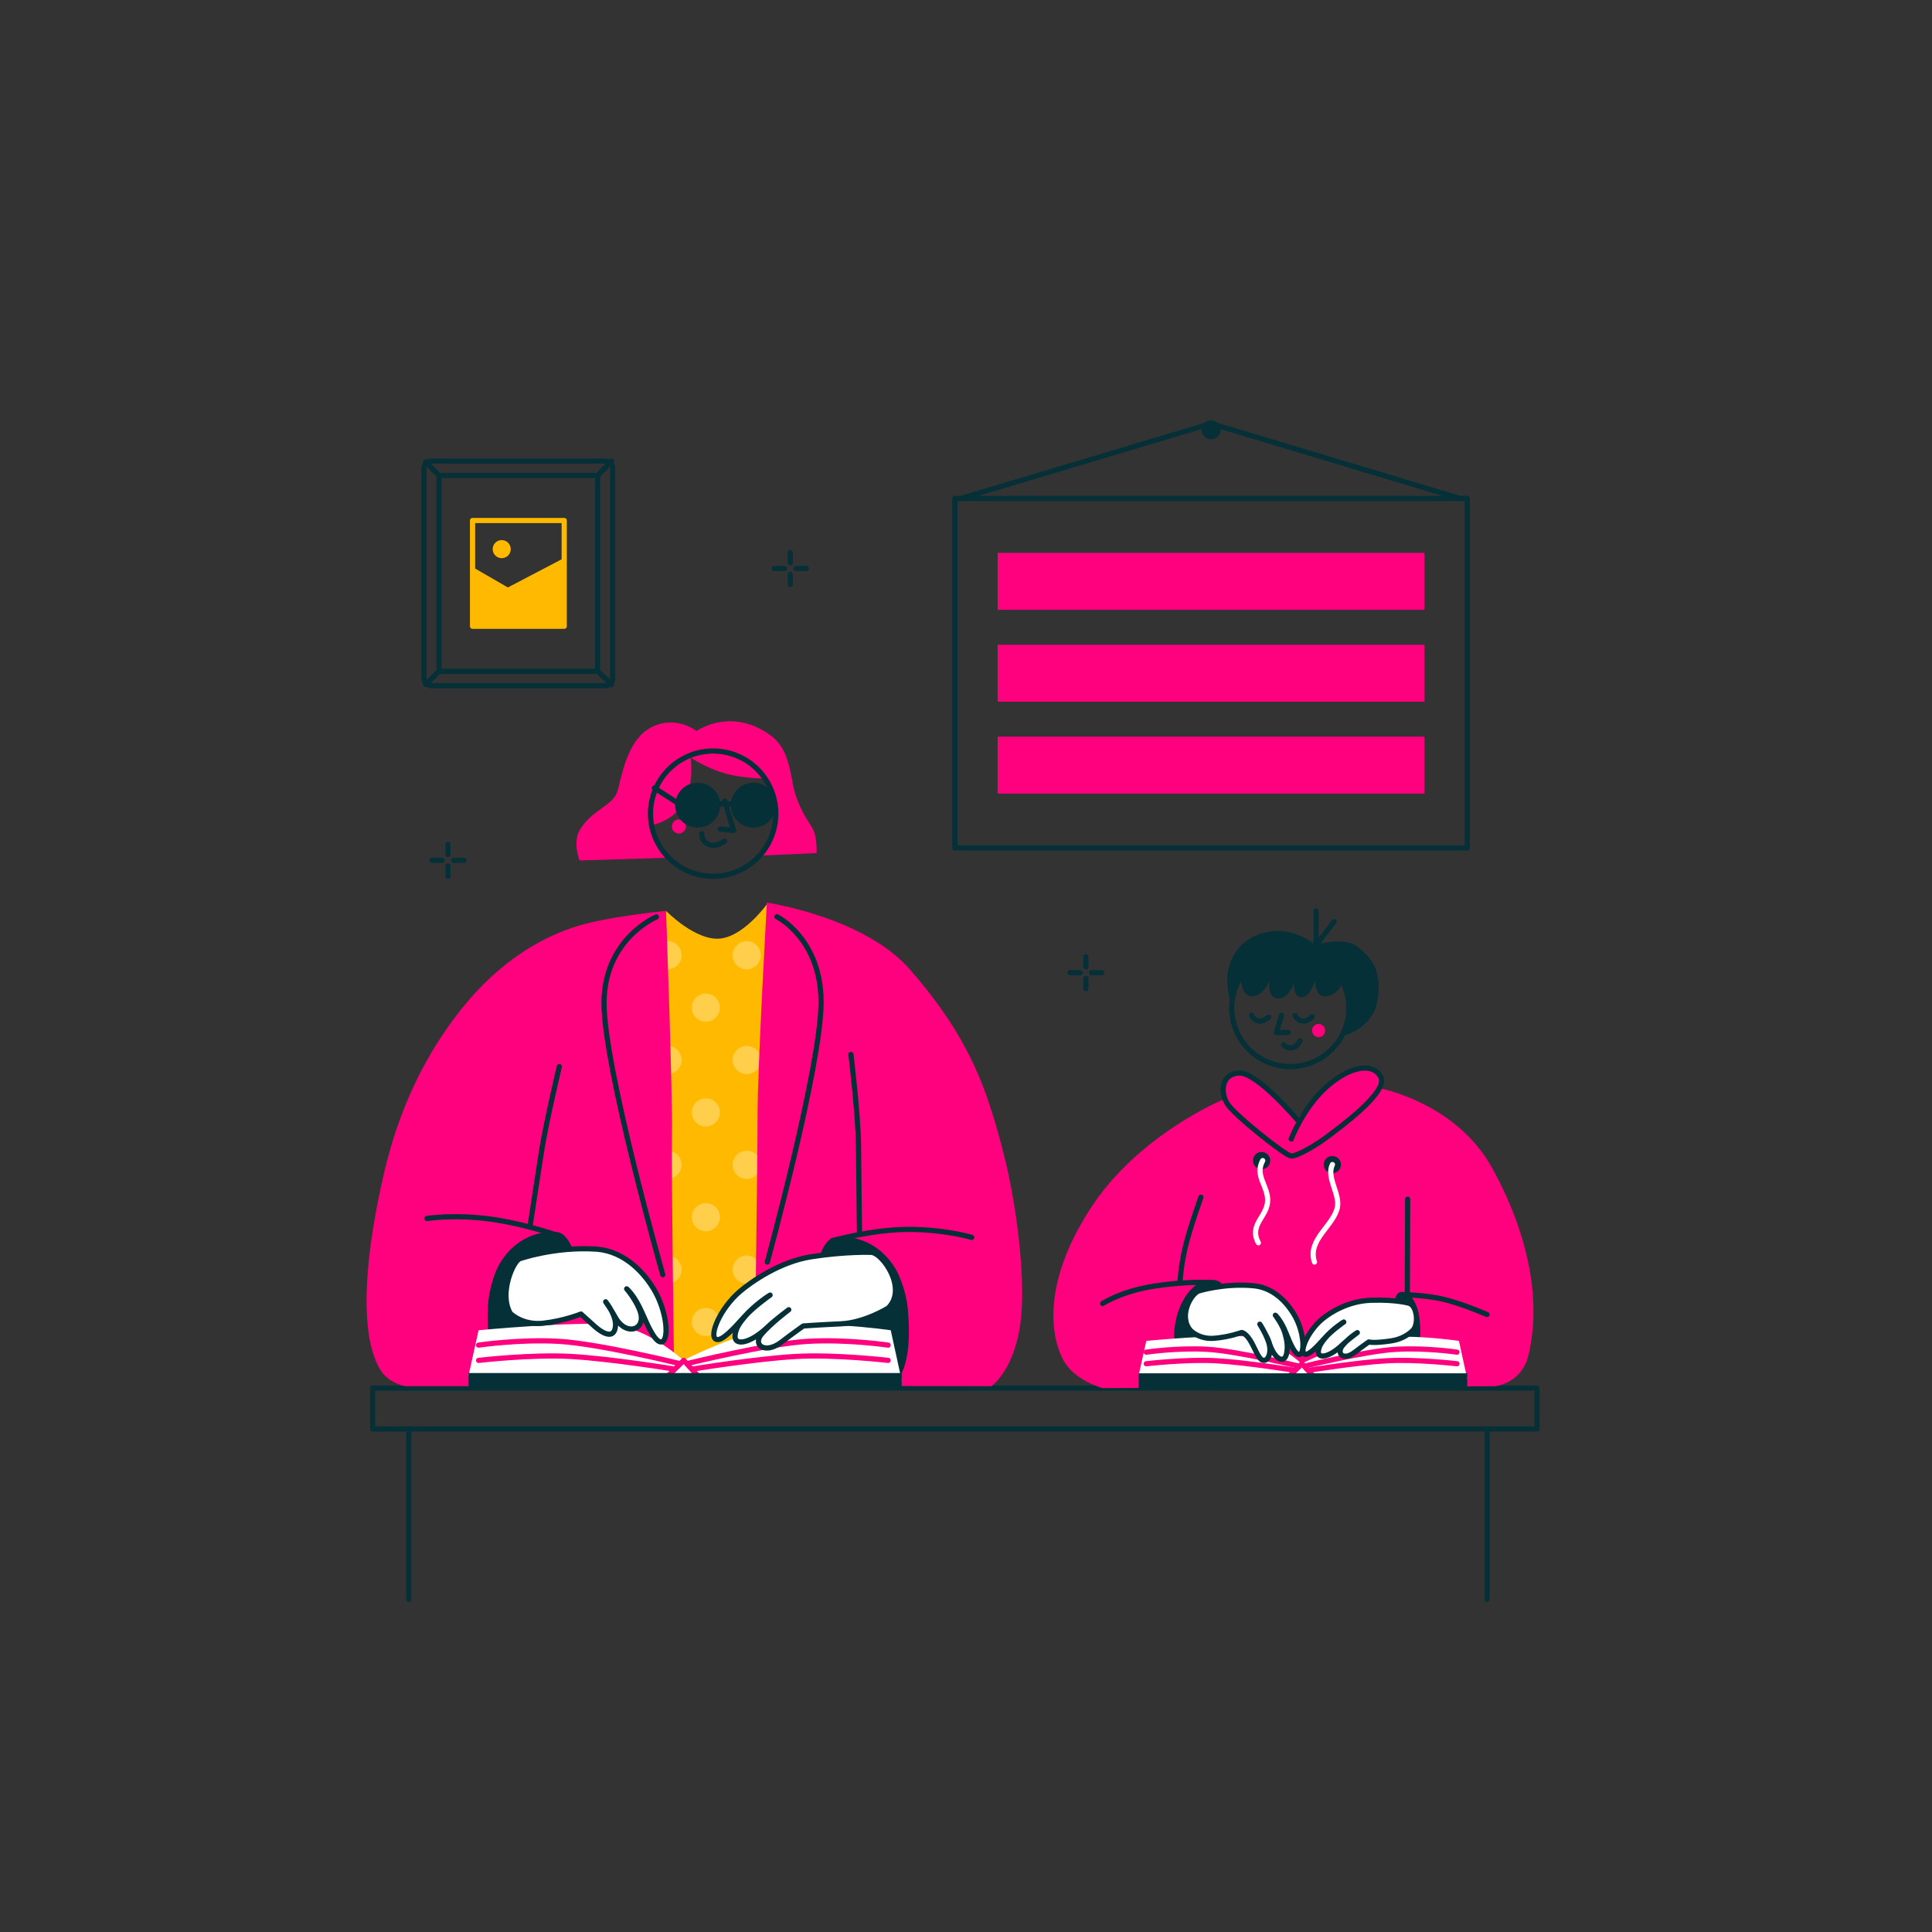 <?xml version="1.0" encoding="UTF-8"?>
<svg id="katman_1" xmlns="http://www.w3.org/2000/svg" version="1.1" viewBox="0 0 1080 1080">
  <rect x="0" y="0" width="1080" height="1080" fill="#333333" stroke="none"/>
  <!-- Generator: Adobe Illustrator 29.0.0, SVG Export Plug-In . SVG Version: 2.1.0 Build 186)  -->
  <defs>
    <style>
      .st0 {
        fill: #063037;
      }

      .st1 {
        stroke: #ffba00;
      }

      .st1, .st2, .st3, .st4, .st5 {
        stroke-linecap: round;
        stroke-linejoin: round;
        stroke-width: 2.9px;
      }

      .st1, .st2, .st3, .st5 {
        fill: none;
      }

      .st6, .st4, .st7 {
        fill: #fff;
      }

      .st2, .st4 {
        stroke: #063037;
      }

      .st3 {
        stroke: #fff;
      }

      .st8 {
        fill: #ff007f;
      }

      .st9 {
        fill: #ffba00;
      }

      .st5 {
        stroke: #ff007f;
      }

      .st7 {
        isolation: isolate;
        opacity: .3;
      }
    </style>
  </defs>
  <g>
    <path class="st2" d="M228.52,798.78v95.38"/>
    <path class="st2" d="M831.27,798.78v95.38"/>
    <g id="Layer-2">
      <path class="st2" d="M208.33,775.96h650.87v22.83H208.33v-22.83Z"/>
    </g>
  </g>
  <g>
    <g>
      <path class="st2" d="M250.41,471.96v5.73"/>
      <path class="st2" d="M250.41,484.14v5.73"/>
      <path class="st2" d="M241.46,480.91h5.73"/>
      <path class="st2" d="M253.64,480.91h5.73"/>
    </g>
    <g>
      <path class="st2" d="M441.78,308.86v5.73"/>
      <path class="st2" d="M441.78,321.04v5.73"/>
      <path class="st2" d="M432.82,317.81h5.73"/>
      <path class="st2" d="M445.01,317.81h5.73"/>
    </g>
    <g>
      <path class="st2" d="M607.01,534.8v5.73"/>
      <path class="st2" d="M607.01,546.99v5.73"/>
      <path class="st2" d="M598.06,543.76h5.73"/>
      <path class="st2" d="M610.24,543.76h5.73"/>
    </g>
  </g>
  <g>
    <path class="st2" d="M237.02,261.83c0-2.27,1.84-4.12,4.11-4.12h97.24c2.27,0,4.11,1.84,4.11,4.12v117.38c0,2.27-1.84,4.11-4.11,4.11h-97.24c-2.27,0-4.11-1.84-4.11-4.11v-117.38Z"/>
    <path class="st2" d="M245.41,267.25c0-.82.66-1.48,1.48-1.48h85.72c.82,0,1.48.66,1.48,1.48v106.55c0,.82-.66,1.48-1.48,1.48h-85.72c-.82,0-1.48-.66-1.48-1.48v-106.55Z"/>
    <path class="st1" d="M264.15,290.97h51.25v59.11h-51.25v-59.11Z"/>
    <path class="st9" d="M264.48,317.18l19.42,11.21,31.29-16.38.12,37.7-51.21-.22.37-32.31Z"/>
    <path class="st9" d="M275.41,306.97c0-2.79,2.26-5.05,5.05-5.05s5.05,2.26,5.05,5.05-2.26,5.05-5.05,5.05-5.05-2.26-5.05-5.05Z"/>
    <path class="st2" d="M334.09,265.77l7.85-8.05"/>
    <path class="st2" d="M237.89,382.62l7.52-7.35"/>
    <path class="st2" d="M245.41,265.77l-7.52-7.53"/>
    <path class="st2" d="M341.95,382.62l-7.85-7.35"/>
  </g>
  <path class="st0" d="M671.67,240.25c0-2.94,2.38-5.32,5.32-5.32s5.32,2.38,5.32,5.32-2.38,5.32-5.32,5.32-5.32-2.38-5.32-5.32Z"/>
  <path class="st2" d="M537.11,278.65l139.88-41.87,139.23,41.87"/>
  <g id="Layer-19">
    <path class="st2" d="M533.77,278.65h286.45v195.37h-286.45v-195.37Z"/>
  </g>
  <path class="st8" d="M557.7,309.06h238.58v31.83h-238.58v-31.83Z"/>
  <path class="st8" d="M557.7,360.43h238.58v31.83h-238.58v-31.83Z"/>
  <path class="st8" d="M557.7,411.8h238.58v31.83h-238.58v-31.83Z"/>
  <g>
    <g id="Layer-12">
      <path class="st8" d="M725.71,624.78s-18.62-23.45-32.06-24.1c-13.44-.65-9.97,14.06-9.97,14.06,0,0-47.65,19.51-74.51,61.43-26.85,41.92-21.71,71.26-14.66,84.29,6.1,11.28,21.78,15.49,21.78,15.49l219.57-1.05s14.58-1.49,18.43-16.92c7.78-31.18-.29-69.53-20.59-105.76-20.31-36.24-63-44.02-63-44.02,0,0,3.37-11.97-8.14-11.97s-36.86,28.54-36.86,28.54Z"/>
    </g>
    <g id="Layer-16">
      <path class="st2" d="M721.81,636.71s6.45-17.17,19.32-28.82c12.87-11.65,26.12-14.42,30.73-5.92,4.61,8.5-24.08,29.04-30.1,33.63-6.02,4.59-16.63,10.77-19.95,10.61-3.33-.16-32.14-23.25-35.78-29.26-3.64-6.01-3.76-16.26,6.33-17.14,10.08-.89,33.41,26.76,33.41,26.76"/>
      <path class="st0" d="M700.42,648.78c0-2.67,2.16-4.83,4.83-4.83s4.83,2.16,4.83,4.83-2.16,4.83-4.83,4.83-4.83-2.16-4.83-4.83Z"/>
      <path class="st0" d="M739.94,651.04c0-2.67,2.16-4.83,4.83-4.83s4.83,2.16,4.83,4.83-2.16,4.83-4.83,4.83-4.83-2.16-4.83-4.83Z"/>
    </g>
    <path class="st3" d="M705.85,648.78c-4.47,8.35,2.63,13.8,2.78,21.91.17,9.39-10.74,13.67-5.19,24.04"/>
    <path class="st3" d="M744.83,650.99c-3.54,7.09,4.2,16.28,2.8,23.77-1.95,10.43-17.02,18.18-12.83,30.73"/>
    <g id="Layer-15">
      <path class="st0" d="M784,737.19c0-8.24-4.17-10.54-4.17-10.54,0,0,.51-4.82,4.17-4.45,4.93.5,10.33,7.06,9.94,24.38-.39,17.32-4.02,24.32-8.97,24.32s-.97-20.27-.97-33.7Z"/>
      <path class="st0" d="M674.13,735.72c0-9.8,9.24-17.3,9.24-17.3,0,0-.71-3.39-7.6-2.95-9.26.59-20.19,14.11-19.45,34.69.74,20.58,3.9,20.74,13.21,20.74s4.6-19.21,4.6-35.18Z"/>
    </g>
    <path class="st2" d="M671.35,669.24s-5.95,16.32-8.64,27.41c-2.69,11.09-3.11,20.21-3.11,20.21"/>
    <path class="st2" d="M616.38,728.66s10.59-6.95,29.12-9.76c18.53-2.81,30.07-1.89,30.07-1.89"/>
    <path class="st2" d="M786.89,670.35l-.2,56.43"/>
    <path class="st2" d="M831.27,734.83s-13.18-5.75-23.8-8.39c-10.62-2.64-24-2.73-24-2.73"/>
    <path class="st6" d="M727.65,762.33s-14.45-13.51-29.99-15.12c-15.54-1.6-56.88,2.35-56.88,2.35l-4.25,19.19,183.68,2.14-4.65-21.33s-36.01-5.35-55.51,0c-16.69,4.57-32.41,12.77-32.41,12.77Z"/>
    <path class="st5" d="M729.27,763.68s34.22-8.45,51.09-9.41c16.87-.97,34.11,1.6,34.11,1.6"/>
    <path class="st5" d="M731.47,766.02s26.78-4.38,43.65-5.34c16.86-.97,39.34,1.66,39.34,1.66"/>
    <path class="st5" d="M725.97,763.68s-34.22-8.45-51.09-9.41c-16.87-.97-34.11,1.6-34.11,1.6"/>
    <path class="st5" d="M723.77,766.02s-26.78-4.38-43.65-5.34c-16.87-.97-39.34,1.66-39.34,1.66"/>
    <path class="st5" d="M720.28,769.8l7.5-7.46,7.8,8.56"/>
    <path class="st0" d="M636.53,767.69h183.68v8.18h-183.68v-8.18Z"/>
    <path class="st4" d="M665.48,743.71s4.71,5.1,13.27,4.4c8.42-.68,15.34-3.25,15.34-3.25,0,0,2.55.13,5.75,6.05,2.51,4.64,4.12,9.73,6.82,9.55,2.7-.18,4.31-5.31,2.35-10.68-1.96-5.37-4.77-9.56-4.77-9.56,0,0,4.22,6.91,5.14,10.01,2.89,9.77,8.97,12.91,9.98,5.63.52-3.81.12-6.31-1.06-10.58-1.27-4.62-5.38-10.05-5.38-10.05,0,0,3.08,2.66,5.96,9.95,2.31,5.83,4.96,12.11,7.38,12,3.29-.14,2.88-12.21-2.42-21.59-3.02-5.35-10.47-15.67-23-16.84-16.63-1.55-30.82,2.94-30.82,2.94-4.57,1.9-11.21,14.18-4.55,22.03Z"/>
    <path class="st4" d="M790.26,743.16s-4.02,5.09-12.51,6.38c-10.07,1.53-12.57.61-12.57.61,0,0-3.66,2.53-7.82,5.74-6.62,5.11-10.5.54-6.81-3.84,3.69-4.38,8.21-7.11,8.21-7.11,0,0-5.52,4.1-8.47,6.93-7.34,7.06-14.21,8.07-13.24,2.97.5-2.64,1.45-4.1,3.83-7,3.04-3.71,10.3-8.83,10.3-8.83,0,0-5.61,3.32-10.82,9.18-4.17,4.68-8.81,9.67-11.04,8.75-3.05-1.26,1.48-12.46,9.68-19.45,4.68-3.99,14.93-10.25,27.52-10.64,14.75-.46,21.54,1.82,21.54,1.82,3.92,1.85,4.94,10.42,2.21,14.5Z"/>
    <path class="st0" d="M735.42,528.2s-11.63-10.06-26.36-7.32c-14.73,2.74-20.51,12.76-22.43,20.97-1.93,8.2,1.45,19.57,1.45,19.57l5.61-14.72s-.23,9.65,5.94,10.18c6.17.54,9.95-8.27,9.95-8.27,0,0-1.24,9.7,5.03,9.62,6.27-.08,8.63-8.91,8.63-8.91,0,0-.4,8.56,4.52,8.24,4.93-.32,7.42-9.55,7.42-9.55,0,0-.52,9.75,6.28,8.94,6.8-.81,9.3-8.09,9.3-8.09,0,0,4.51,8.71,4.35,14.86-.17,6.15-4.59,15.34-4.59,15.34,0,0,16.73-3.46,19.5-19.77,2.78-16.3-3.16-24.01-11.14-30.05-7.98-6.04-23.46-1.03-23.46-1.03Z"/>
    <path class="st2" d="M689.39,570.84c-4.05-17.62,6.94-35.18,24.56-39.24,17.62-4.05,35.18,6.94,39.24,24.56,4.05,17.62-6.94,35.18-24.56,39.24-17.62,4.05-35.19-6.94-39.24-24.56Z"/>
    <path class="st8" d="M733.52,576.74c-.37-2.01.94-3.93,2.93-4.29,1.98-.36,3.89.97,4.26,2.97.37,2.01-.94,3.93-2.93,4.29-1.98.36-3.89-.97-4.26-2.97Z"/>
    <path class="st2" d="M716.36,567.5l-2.9,9.78,6.65-.2"/>
    <path class="st2" d="M726.76,581.83s-1.86,3.77-4.8,3.95c-2.94.18-4.45-1.75-4.45-1.75"/>
    <path class="st2" d="M709.06,568.63s-3.05,2.9-5.87,2.05c-2.82-.85-3.57-3.18-3.57-3.18"/>
    <path class="st2" d="M733.46,568.4s-2.91,3.04-5.77,2.32c-2.86-.72-3.71-3.01-3.71-3.01"/>
    <path class="st2" d="M735.69,528.36l10.16-13.22"/>
    <path class="st2" d="M735.69,509.19v22.44"/>
  </g>
  <g>
    <g id="Layer-8">
      <path class="st9" d="M372.32,509.19s16.59,16.97,30.34,15.47c13.75-1.5,26.72-20.08,26.72-20.08l17.47,271.29-86.16-.74,11.63-265.94Z"/>
    </g>
    <g id="Layer-25">
      <path class="st7" d="M373.15,526.1c-.57,0-1.06.21-1.6.33l-.66,14.94c.73.22,1.45.47,2.25.47,4.34,0,7.85-3.51,7.85-7.85s-3.5-7.89-7.85-7.89ZM417.45,526.1c-4.34,0-7.89,3.55-7.89,7.89s3.55,7.85,7.89,7.85,7.85-3.51,7.85-7.85-3.51-7.89-7.85-7.89ZM394.57,555.41c-4.34,0-7.84,3.51-7.84,7.85s3.5,7.85,7.84,7.85,7.85-3.51,7.85-7.85-3.5-7.85-7.85-7.85ZM432.86,558.37c-1.1,1.35-1.88,3.02-1.88,4.89,0,2.25,1.01,4.25,2.54,5.68l-.66-10.57ZM373.15,584.68c-1.58,0-2.94.56-4.18,1.36l-.56,12.59c1.34,1.04,2.93,1.79,4.74,1.79,4.34,0,7.85-3.55,7.85-7.89s-3.5-7.85-7.85-7.85ZM417.45,584.68c-4.34,0-7.89,3.51-7.89,7.85s3.55,7.89,7.89,7.89,7.85-3.55,7.85-7.89-3.51-7.85-7.85-7.85ZM394.57,614c-4.34,0-7.84,3.51-7.84,7.85s3.5,7.85,7.84,7.85c4.34,0,7.85-3.51,7.85-7.85s-3.5-7.85-7.85-7.85ZM436.48,614.47c-3.16,1.02-5.5,3.89-5.5,7.38,0,3.82,2.81,6.86,6.44,7.56l-.94-14.94ZM373.15,643.26c-3.03,0-5.54,1.77-6.86,4.27l-.33,6.72c1.23,2.78,3.97,4.75,7.19,4.75,4.34,0,7.85-3.55,7.85-7.89s-3.5-7.85-7.85-7.85ZM417.45,643.26c-4.34,0-7.89,3.5-7.89,7.85s3.55,7.89,7.89,7.89c4.34,0,7.85-3.55,7.85-7.89s-3.51-7.85-7.85-7.85ZM394.57,672.58c-4.34,0-7.84,3.5-7.84,7.85s3.5,7.84,7.84,7.84,7.85-3.5,7.85-7.84-3.5-7.85-7.85-7.85ZM438.88,672.58c-4.34,0-7.89,3.5-7.89,7.85s3.55,7.84,7.89,7.84c.81,0,1.57-.24,2.3-.47l-.94-14.94c-.45-.08-.89-.28-1.36-.28ZM373.15,701.85c-4.34,0-7.89,3.5-7.89,7.84,0,4.34,3.55,7.89,7.89,7.89s7.85-3.55,7.85-7.89-3.5-7.85-7.85-7.84ZM417.45,701.85c-4.34,0-7.89,3.5-7.89,7.84s3.55,7.89,7.89,7.89,7.85-3.55,7.85-7.89-3.51-7.85-7.85-7.84ZM394.57,731.16c-4.34,0-7.84,3.5-7.84,7.84s3.5,7.85,7.84,7.85,7.85-3.51,7.85-7.85-3.5-7.84-7.85-7.84ZM438.88,731.16c-4.34,0-7.89,3.5-7.89,7.84s3.55,7.85,7.89,7.85c2.39,0,4.48-1.13,5.92-2.82l-.7-10.85c-1.39-1.24-3.21-2.02-5.22-2.02Z"/>
    </g>
    <g id="Layer-9">
      <path class="st8" d="M372.32,509.19s3.73,103.66,3.31,124.23,1.29,138.32,1.29,138.32h-69.74l-29.62,3.16h-51.09s-9.53-1.64-14.12-9.59c-12.52-21.69-7.5-67.11,2.31-109.44,9.3-40.13,25.27-68.22,40.59-88.36,26.18-34.42,53.52-45.07,64.68-48.93,17.7-6.12,52.38-9.39,52.38-9.39Z"/>
      <path class="st8" d="M428.71,504.59s-5.27,92.36-5.23,119.57c.04,27.21-1.84,150.51-1.84,150.51l132.55.23s12.73-8.69,16.26-35.46c3.23-24.44-2.39-65.85-8.61-91.31-6.61-27.05-13.19-45.4-21.59-61.23-8.16-15.38-17.6-28.75-31.34-44.67-25.59-29.66-80.2-37.64-80.2-37.64Z"/>
    </g>
    <g id="Layer-24">
      <path class="st2" d="M366.93,512.57s-29.08,12.04-29.28,47.85c-.2,35.81,32.85,152.13,32.85,152.13"/>
      <path class="st2" d="M434.31,512.46s24.8,12.25,24.67,48.06c-.13,35.81-30.06,144.97-30.06,144.97"/>
    </g>
    <g id="Layer-10">
      <path class="st0" d="M458.55,701.28s2.35-7.29,6.54-9.1c4.2-1.81,23.36-2.36,35.17,16.5,3.01,4.8,6.43,14.63,7.16,22.44,3.95,42.05-10.95,43.77-10.95,43.77,0,0-11.39.51-18.39-13.25-6.99-13.75-5.75-21.62-5.75-21.62l19.43-6.83s-1.96-16.07-4.22-20.27c-7.83-14.61-29.01-11.64-29.01-11.64Z"/>
    </g>
    <path class="st2" d="M465.42,693.51s22.42-6.29,42.7-6.27c20.28.02,35.08,4.47,35.08,4.47"/>
    <path class="st2" d="M475.69,589.44s4.1,33.97,4.23,51.32c.13,17.35.56,49.06.56,49.06"/>
    <path class="st0" d="M319.94,697.82s-2.74-7.15-7.03-8.73c-4.29-1.57-23.45-1.07-34.21,18.41-2.74,4.96-5.61,14.96-5.92,22.8-1.64,42.21,13.33,43.11,13.33,43.11,0,0,11.4-.12,17.63-14.24,6.23-14.12,5.84-19.4,5.84-19.4,0,0-5.96,1.51-11.2.61-5.25-.9-9.78-4.2-9.78-4.2,0,0,.99-20.81,3.01-25.14,7.02-15.02,28.33-13.22,28.33-13.22Z"/>
    <path class="st2" d="M312.68,690.96s-18.55-6.78-38.65-9.5c-20.1-2.73-35.37-.32-35.37-.32"/>
    <path class="st2" d="M312.68,596.24s-7.37,30.7-10.04,47.84c-2.67,17.14-6.35,41.48-6.35,41.48"/>
    <g id="Layer-6">
      <path class="st6" d="M382.04,760.46s-19.04-17.81-39.53-19.93c-20.49-2.11-74.98,3.09-74.98,3.09l-5.6,25.3,242.13,2.82-6.13-28.12s-47.47-7.05-73.17,0c-22,6.03-42.72,16.84-42.72,16.84Z"/>
    </g>
    <path class="st5" d="M384.17,762.23s45.11-11.13,67.34-12.41c22.23-1.27,44.96,2.11,44.96,2.11"/>
    <path class="st5" d="M387.08,765.32s35.3-5.77,57.53-7.04c22.23-1.28,51.86,2.19,51.86,2.19"/>
    <path class="st5" d="M379.83,762.23s-45.11-11.13-67.34-12.41c-22.23-1.27-44.96,2.11-44.96,2.11"/>
    <path class="st5" d="M376.93,765.32s-35.3-5.77-57.53-7.04c-22.23-1.28-51.86,2.19-51.86,2.19"/>
    <path class="st5" d="M372.32,770.3l9.88-9.84,10.28,11.28"/>
    <g id="Layer-5">
      <path class="st0" d="M261.93,767.53h242.13v8.43h-242.13v-8.43Z"/>
    </g>
    <path class="st4" d="M285.26,734.18s6.71,6.83,18.49,5.5c11.58-1.3,21.01-5.14,21.01-5.14l6.12,5.49s10.04,10.2,12.67,3.59c2.63-6.6-4.99-15.92-4.99-15.92,0,0,3.19,4.59,5.3,8.51,5.86,10.89,16.83,7.41,14.29-2.13-1.7-6.39-7.84-13.62-7.84-13.62,0,0,4.36,3.53,8.65,13.46,3.43,7.94,7.35,16.48,10.68,16.23,4.54-.34,3.45-16.95-4.26-29.66-4.4-7.25-15.1-21.16-32.42-22.24-22.99-1.43-42.36,5.37-42.36,5.37-3.42.89-11.88,19.11-5.34,30.56Z"/>
    <path class="st4" d="M496.47,731.23s-13.14,8.21-26.4,8.8c-12.51.56-21.03,1.2-21.03,1.2,0,0-6.46,4.55-12.19,8.98-9.13,7.05-16.27,1.65-11.18-4.38,5.08-6.03,15.26-13.69,15.26-13.69,0,0-7.62,5.65-11.68,9.55-10.12,9.74-19.59,11.13-18.25,4.1.69-3.65,2-5.66,5.28-9.65,4.2-5.11,14.21-12.18,14.21-12.18,0,0-7.74,4.58-14.92,12.66-5.75,6.46-12.15,13.34-15.23,12.07-4.2-1.74,2.04-17.18,13.35-26.83,6.45-5.5,22.53-16.62,39.68-19.3,19.69-3.08,33.64-2.48,33.64-2.48,6.33.24,20.49,20.25,9.48,31.16Z"/>
    <path class="st8" d="M407.91,403.19c-11.06.09-18.54,5.45-18.54,5.45,0,0-11.82-9.46-25.78-1.79-13.96,7.67-16.21,29.35-18.68,36.12-2.81,7.7-14.44,9.89-20.95,21.3-3.89,6.81,0,16.75,0,16.75l48.53-1.52-8.89-18.13s12.29-1.63,18.54-12.55c6.26-10.91,3.93-25.3,3.93-25.3,0,0,8.47,5.64,18.47,8.62,10.01,2.97,21.85,3.03,21.85,3.03,0,0,8.93,15.34,7.31,24.61-1.62,9.26-8.27,18.47-8.27,18.47,0,0,31.09-1.3,31.09-1.38,0-17.16-4.26-12.53-11.24-30.81-3.81-9.98-2.53-26.21-14.48-34.95-8.35-6.11-16.25-7.98-22.88-7.93Z"/>
    <path class="st2" d="M432.78,462.69c4.34-18.85-7.43-37.64-26.27-41.98s-37.64,7.43-41.98,26.27c-4.34,18.85,7.43,37.64,26.27,41.98,18.85,4.34,37.64-7.43,41.98-26.27Z"/>
    <path class="st8" d="M383.33,462.71c.39-2.14-1.01-4.2-3.13-4.59-2.12-.39-4.16,1.03-4.56,3.18-.39,2.14,1.01,4.2,3.13,4.59,2.12.39,4.16-1.03,4.56-3.18Z"/>
    <path class="st2" d="M405.12,447.76l4.99,16.5-7.52-.84"/>
    <path class="st0" d="M377.44,450.1c0-6.94,5.63-12.57,12.58-12.57s12.57,5.63,12.57,12.57-5.63,12.57-12.57,12.57-12.58-5.63-12.58-12.57Z"/>
    <path class="st0" d="M408.53,450.1c0-6.94,5.63-12.57,12.57-12.57s12.57,5.63,12.57,12.57-5.63,12.57-12.57,12.57-12.57-5.63-12.57-12.57Z"/>
    <path class="st2" d="M398.65,449.31l14.17.14"/>
    <path class="st2" d="M365.83,440.48l13.66,8.83"/>
    <path class="st2" d="M392.26,465.95s-.33,4.63,4.12,6.17c4.44,1.54,8.67-1.98,8.67-1.98"/>
  </g>
</svg>